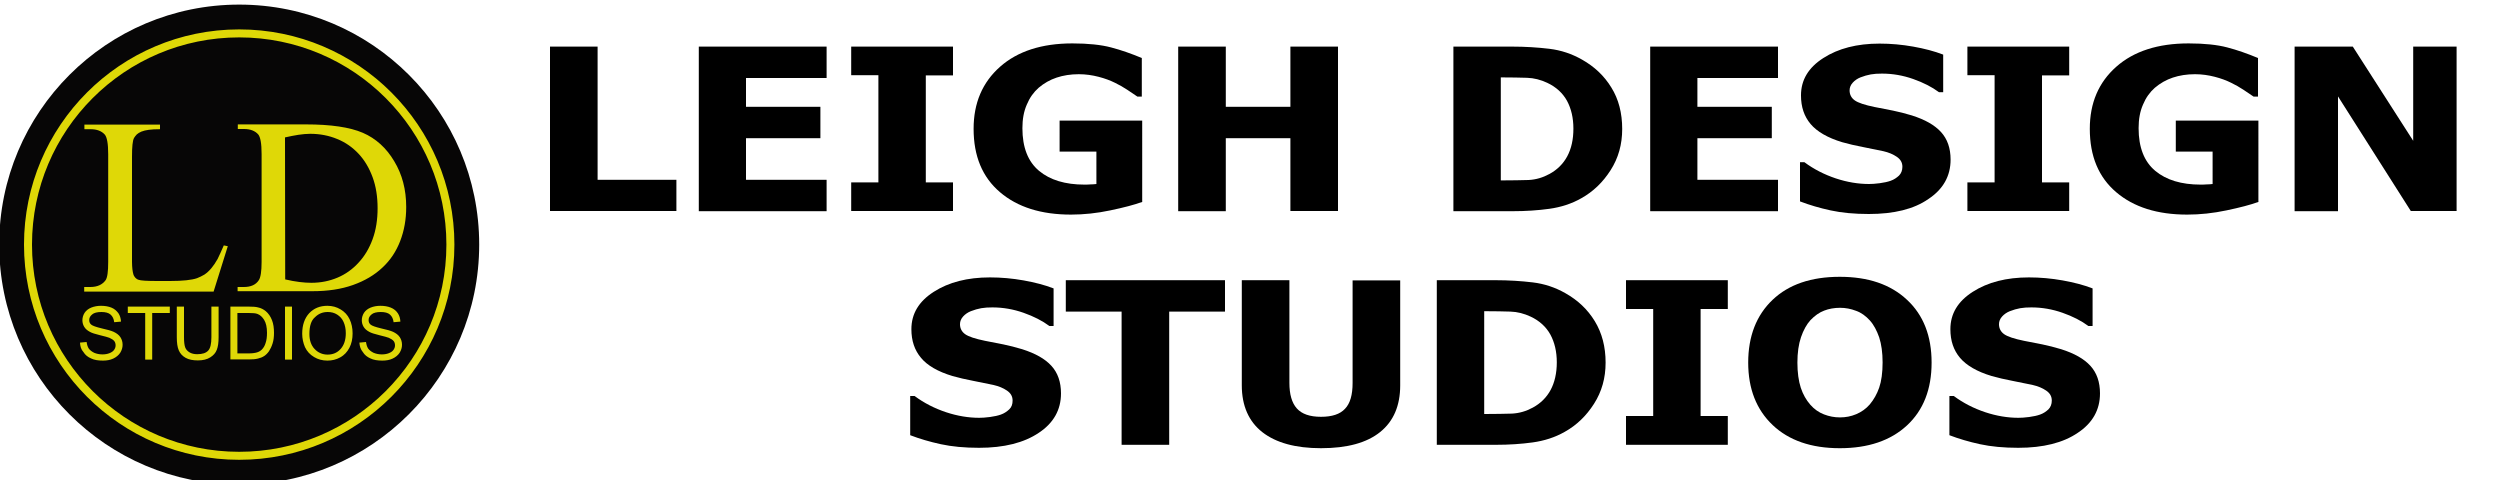 <svg xml:space="preserve" style="enable-background:new 0 0 1250 240;" viewBox="0 0 1250 240" y="0px" x="0px" xmlns:xlink="http://www.w3.org/1999/xlink" xmlns="http://www.w3.org/2000/svg" id="Layer_1" version="1.1">
<style type="text/css">
	.st0{fill:#070606;}
	.st1{fill:none;stroke:#DFD807;stroke-width:4;stroke-miterlimit:10;}
	.st2{fill:#DFD807;}
	.st3{enable-background:new    ;}
</style>
<g>
	<path d="M239.6,122.3c0-66.3-53.7-120-120-120s-120,53.7-120,120s53.7,120,120,120
		C185.8,242.3,239.6,188.5,239.6,122.3" class="st0"></path>
	<circle r="105.6" cy="122.3" cx="119.6" class="st1"></circle>
	<path d="M111.9,122.7l2,0.4l-7.1,22.7H42.1v-2.3h3.1c3.5,0,6-1.2,7.6-3.4c0.9-1.3,1.3-4.3,1.3-9.1V77.1
		c0-5.3-0.6-8.5-1.7-9.8c-1.6-1.8-4-2.7-7.1-2.7h-3.1v-2.3H80v2.3c-2.3,0-4.1,0.1-5.6,0.3c-1.5,0.2-2.7,0.5-3.7,0.9
		s-1.7,0.9-2.3,1.4c-0.6,0.6-1,1.2-1.4,1.8c-0.7,1.3-1,4.4-1,9.4v52.5c0,1.4,0.1,2.7,0.2,3.7s0.3,1.9,0.5,2.6c0.2,0.7,0.6,1.2,1,1.7
		c0.4,0.4,0.9,0.8,1.6,1c1,0.4,4.2,0.6,9.6,0.6H85c6.4,0,10.9-0.5,13.5-1.4c1.3-0.5,2.5-1.1,3.7-1.8c1.2-0.8,2.3-1.8,3.4-3.1
		s2.2-2.9,3.2-4.7C109.7,127.6,110.8,125.3,111.9,122.7" class="st2"></path>
	<path d="M118.8,145.8v-2.3h3.1c3.5,0,6-1.1,7.5-3.4c0.9-1.3,1.4-4.4,1.4-9.1V77c0-5.3-0.6-8.5-1.7-9.8
		c-1.6-1.8-4-2.7-7.1-2.7h-3.1v-2.3h34c12.5,0,22,1.4,28.5,4.2c6.5,2.8,11.8,7.6,15.7,14.2c4,6.6,6,14.2,6,22.9c0,6.2-1,11.8-3,17
		s-4.9,9.6-8.9,13.3c-3.9,3.7-8.8,6.6-14.7,8.7c-5.9,2.1-12.6,3.1-20.3,3.1h-37.4V145.8z M142.6,139.7c5.1,1.2,9.5,1.7,13.1,1.7
		c4.7,0,9.1-0.9,13.1-2.6c4-1.7,7.5-4.2,10.5-7.5c3-3.2,5.3-7.1,7-11.7s2.5-9.8,2.5-15.5s-0.8-10.9-2.5-15.5s-4-8.5-7-11.7
		s-6.5-5.7-10.7-7.4c-4.1-1.7-8.6-2.6-13.5-2.6c-1.8,0-3.8,0.2-5.9,0.5c-2.1,0.3-4.3,0.8-6.7,1.3L142.6,139.7L142.6,139.7z" class="st2"></path>
	<path d="M40,171.3l3.3-0.3c0.2,1.3,0.5,2.4,1.1,3.3c0.6,0.8,1.5,1.5,2.7,2.1c1.2,0.5,2.6,0.8,4.1,0.8
		c1.3,0,2.5-0.2,3.5-0.6c1-0.4,1.8-0.9,2.3-1.6c0.5-0.7,0.8-1.4,0.8-2.3c0-0.8-0.2-1.6-0.7-2.2c-0.5-0.6-1.3-1.1-2.4-1.6
		c-0.7-0.3-2.3-0.7-4.7-1.3s-4.1-1.1-5.1-1.7c-1.3-0.7-2.2-1.5-2.8-2.5s-0.9-2.1-0.9-3.3c0-1.3,0.4-2.6,1.1-3.7
		c0.8-1.2,1.9-2,3.3-2.6c1.5-0.6,3.1-0.9,4.9-0.9c2,0,3.7,0.3,5.2,0.9c1.5,0.6,2.6,1.6,3.5,2.8c0.8,1.2,1.2,2.6,1.3,4.2l-3.4,0.3
		c-0.2-1.7-0.8-2.9-1.8-3.8c-1-0.9-2.6-1.3-4.6-1.3c-2.1,0-3.7,0.4-4.6,1.2c-1,0.8-1.5,1.7-1.5,2.8c0,1,0.3,1.7,1,2.3
		s2.4,1.2,5.3,1.9c2.8,0.6,4.8,1.2,5.9,1.7c1.5,0.7,2.7,1.6,3.4,2.7c0.7,1.1,1.1,2.3,1.1,3.8c0,1.4-0.4,2.7-1.2,4
		c-0.8,1.2-2,2.2-3.5,2.9s-3.2,1-5.1,1c-2.4,0-4.4-0.3-6-1.1c-1.6-0.7-2.9-1.7-3.8-3.2C40.5,174.7,40.1,173.1,40,171.3" class="st2"></path>
	<polygon points="72.6,179.8 72.6,156.5 63.9,156.5 63.9,153.3 84.9,153.3 84.9,156.5 76.1,156.5 76.1,179.8" class="st2"></polygon>
	<path d="M105.8,153.3h3.5v15.3c0,2.7-0.3,4.8-0.9,6.3c-0.6,1.6-1.7,2.8-3.3,3.8c-1.6,1-3.6,1.5-6.2,1.5
		c-2.5,0-4.5-0.4-6.1-1.3c-1.6-0.9-2.7-2.1-3.4-3.7c-0.7-1.6-1-3.8-1-6.6v-15.3H92v15.3c0,2.3,0.2,4,0.6,5.1s1.2,1.9,2.2,2.5
		s2.3,0.9,3.8,0.9c2.6,0,4.4-0.6,5.5-1.8s1.6-3.4,1.6-6.7v-15.3H105.8z" class="st2"></path>
	<path d="M115.2,179.8v-26.5h9.1c2.1,0,3.6,0.1,4.7,0.4c1.5,0.3,2.8,1,3.9,1.9c1.4,1.2,2.4,2.7,3.1,4.5
		c0.7,1.8,1,3.9,1,6.3c0,2-0.2,3.8-0.7,5.3c-0.5,1.6-1.1,2.8-1.8,3.9c-0.7,1-1.5,1.8-2.4,2.4c-0.9,0.6-1.9,1-3.2,1.3
		c-1.2,0.3-2.7,0.4-4.3,0.4h-9.4V179.8z M118.7,176.7h5.7c1.7,0,3.1-0.2,4.1-0.5c1-0.3,1.8-0.8,2.4-1.4c0.8-0.8,1.5-1.9,1.9-3.3
		c0.5-1.4,0.7-3.1,0.7-5.1c0-2.8-0.5-4.9-1.4-6.4s-2-2.5-3.3-3c-0.9-0.4-2.5-0.5-4.5-0.5h-5.6C118.7,156.5,118.7,176.7,118.7,176.7z" class="st2"></path>
	<rect height="26.5" width="3.5" class="st2" y="153.3" x="142.5"></rect>
	<path d="M151.1,166.9c0-4.4,1.2-7.8,3.5-10.3c2.4-2.5,5.4-3.7,9.1-3.7c2.4,0,4.6,0.6,6.6,1.8s3.5,2.8,4.5,4.9
		c1,2.1,1.5,4.5,1.5,7.1c0,2.7-0.5,5.1-1.6,7.2c-1.1,2.1-2.6,3.7-4.6,4.8s-4.1,1.6-6.4,1.6c-2.5,0-4.7-0.6-6.7-1.8s-3.5-2.8-4.5-4.9
		C151.6,171.5,151.1,169.2,151.1,166.9 M154.7,167c0,3.2,0.9,5.7,2.6,7.5c1.7,1.8,3.9,2.8,6.5,2.8s4.8-0.9,6.5-2.8
		c1.7-1.9,2.6-4.5,2.6-7.9c0-2.2-0.4-4-1.1-5.6c-0.7-1.6-1.8-2.8-3.2-3.7s-3-1.3-4.7-1.3c-2.5,0-4.6,0.8-6.4,2.6
		C155.6,160.2,154.7,163,154.7,167" class="st2"></path>
	<path d="M179.7,171.3l3.3-0.3c0.2,1.3,0.5,2.4,1.1,3.3c0.6,0.8,1.5,1.5,2.7,2.1c1.2,0.5,2.6,0.8,4.1,0.8
		c1.3,0,2.5-0.2,3.5-0.6c1-0.4,1.8-0.9,2.3-1.6c0.5-0.7,0.8-1.4,0.8-2.3c0-0.8-0.2-1.6-0.7-2.2c-0.5-0.6-1.3-1.1-2.4-1.6
		c-0.7-0.3-2.3-0.7-4.7-1.3s-4.1-1.1-5.1-1.7c-1.3-0.7-2.2-1.5-2.8-2.5s-0.9-2.1-0.9-3.3c0-1.3,0.4-2.6,1.1-3.7
		c0.8-1.2,1.9-2,3.3-2.6c1.5-0.6,3.1-0.9,4.9-0.9c2,0,3.7,0.3,5.2,0.9c1.5,0.6,2.7,1.6,3.5,2.8s1.2,2.6,1.3,4.2l-3.4,0.3
		c-0.2-1.7-0.8-2.9-1.8-3.8c-1-0.9-2.6-1.3-4.6-1.3c-2.1,0-3.7,0.4-4.6,1.2c-1,0.8-1.5,1.7-1.5,2.8c0,1,0.3,1.7,1,2.3
		s2.4,1.2,5.3,1.9c2.8,0.6,4.8,1.2,5.9,1.7c1.5,0.7,2.7,1.6,3.4,2.7c0.7,1.1,1.1,2.3,1.1,3.8c0,1.4-0.4,2.7-1.2,4
		c-0.8,1.2-2,2.2-3.5,2.9s-3.2,1-5.1,1c-2.4,0-4.4-0.3-6-1.1c-1.6-0.7-2.9-1.7-3.8-3.2C180.3,174.7,179.8,173.1,179.7,171.3" class="st2"></path>
</g>
<g>
	<g class="st3">
		<path d="M338.1,105.5h-63.1V23.3h23.8v66.6h39.4V105.5z"></path>
		<path d="M349.4,105.5V23.3h63.9V39H373v14.4h37.2v15.7H373v20.8h40.3v15.7H349.4z"></path>
		<path d="M476.5,105.5h-50.9V91.2h13.6V37.6h-13.6V23.3h50.9v14.4h-13.6v53.5h13.6V105.5z"></path>
		<path d="M571.3,100.9c-4.1,1.5-9.5,2.9-16.2,4.3c-6.6,1.4-13.2,2.1-19.6,2.1c-14.9,0-26.7-3.7-35.5-11.2s-13.2-18-13.2-31.7
			c0-12.9,4.4-23.2,13.2-31c8.8-7.8,20.9-11.7,36.2-11.7c7.9,0,14.4,0.7,19.3,2c5,1.3,10.1,3.1,15.4,5.3v19.3h-2.2
			c-1.1-0.8-2.8-1.9-4.9-3.3c-2.1-1.4-4.2-2.6-6.3-3.6c-2.4-1.2-5.1-2.2-8.2-3c-3.1-0.8-6.4-1.3-9.9-1.3c-4.1,0-7.8,0.6-11.1,1.7
			c-3.3,1.1-6.3,2.8-9,5.1c-2.5,2.2-4.5,5-5.9,8.4c-1.5,3.4-2.2,7.3-2.2,11.8c0,9.6,2.8,16.7,8.3,21.3c5.5,4.6,13.1,6.9,22.7,6.9
			c0.8,0,1.8,0,3-0.1c1.1,0,2.1-0.1,3-0.2V75.8h-18.4V60.3h41.3V100.9z"></path>
		<path d="M669,105.5h-23.8V69.1h-32.3v36.5h-23.8V23.3h23.8v30.1h32.3V23.3H669V105.5z"></path>
		<path d="M811.1,64.5c0,7.7-1.9,14.5-5.8,20.6c-3.9,6.1-8.7,10.7-14.6,14c-4.9,2.8-10.3,4.5-16,5.3c-5.8,0.8-11.9,1.2-18.4,1.2
			h-29.6V23.3H756c6.6,0,12.9,0.4,18.7,1.1c5.8,0.7,11.2,2.5,16.3,5.4c6.2,3.5,11.1,8.1,14.7,14C809.3,49.6,811.1,56.5,811.1,64.5z
			 M786.7,64.3c0-5.4-1.1-10-3.2-13.9c-2.1-3.8-5.4-6.9-9.9-9c-3.2-1.5-6.6-2.4-10.1-2.5c-3.5-0.1-7.8-0.2-12.7-0.2h-0.4v51.5h0.4
			c5.3,0,9.8-0.1,13.5-0.2c3.7-0.2,7.1-1.2,10.4-3c3.9-2.1,6.9-5.1,8.9-8.8C785.7,74.3,786.7,69.7,786.7,64.3z"></path>
		<path d="M825.1,105.5V23.3h63.9V39h-40.3v14.4h37.2v15.7h-37.2v20.8h40.3v15.7H825.1z"></path>
		<path d="M934.4,107c-7.2,0-13.6-0.6-19.1-1.8s-10.6-2.7-15.3-4.5V81.1h2.2c4.7,3.5,10,6.2,15.7,8.1c5.7,1.9,11.3,2.8,16.6,2.8
			c1.4,0,3.1-0.1,5.4-0.4c2.2-0.3,4-0.7,5.4-1.2c1.7-0.6,3-1.5,4.2-2.6c1.1-1.1,1.7-2.6,1.7-4.4c0-2.1-0.9-3.7-2.8-5
			c-1.9-1.3-4.1-2.2-6.7-2.8c-3.2-0.7-6.7-1.4-10.3-2.1c-3.7-0.7-7.1-1.5-10.3-2.4c-7.3-2.2-12.6-5.3-15.8-9.1
			c-3.2-3.8-4.8-8.5-4.8-14.3c0-7.7,3.7-13.9,11.2-18.7c7.5-4.8,16.8-7.2,28.1-7.2c5.6,0,11.2,0.5,16.8,1.5c5.6,1,10.6,2.3,15,4
			v18.8h-2.1c-3.5-2.6-7.8-4.8-12.9-6.6c-5.1-1.8-10.3-2.7-15.6-2.7c-2.1,0-3.9,0.1-5.6,0.4c-1.7,0.3-3.4,0.8-5.2,1.5
			c-1.5,0.6-2.8,1.5-3.8,2.6c-1.1,1.2-1.6,2.5-1.6,3.9c0,2.1,0.9,3.8,2.6,5c1.7,1.2,5,2.3,9.9,3.3c3.2,0.6,6.2,1.2,9.2,1.8
			c2.9,0.6,6.1,1.4,9.4,2.4c6.6,2.1,11.4,4.8,14.6,8.3c3.2,3.5,4.8,8.1,4.8,13.8c0,8.2-3.7,14.8-11.1,19.7
			C956.9,104.6,946.9,107,934.4,107z"></path>
		<path d="M1034.6,105.5h-50.9V91.2h13.6V37.6h-13.6V23.3h50.9v14.4h-13.6v53.5h13.6V105.5z"></path>
		<path d="M1129.4,100.9c-4.1,1.5-9.5,2.9-16.2,4.3c-6.6,1.4-13.2,2.1-19.6,2.1c-14.9,0-26.7-3.7-35.5-11.2s-13.2-18-13.2-31.7
			c0-12.9,4.4-23.2,13.2-31c8.8-7.8,20.9-11.7,36.2-11.7c7.9,0,14.4,0.7,19.3,2c5,1.3,10.1,3.1,15.4,5.3v19.3h-2.2
			c-1.1-0.8-2.8-1.9-4.9-3.3c-2.1-1.4-4.2-2.6-6.3-3.6c-2.4-1.2-5.1-2.2-8.2-3c-3.1-0.8-6.4-1.3-9.9-1.3c-4.1,0-7.8,0.6-11.1,1.7
			c-3.3,1.1-6.3,2.8-9,5.1c-2.5,2.2-4.5,5-5.9,8.4c-1.5,3.4-2.2,7.3-2.2,11.8c0,9.6,2.8,16.7,8.3,21.3c5.5,4.6,13.1,6.9,22.7,6.9
			c0.8,0,1.8,0,3-0.1c1.1,0,2.1-0.1,3-0.2V75.8h-18.4V60.3h41.3V100.9z"></path>
		<path d="M1228.3,105.5h-22.9L1169,48.2v57.4h-21.7V23.3h29.1l30.2,47.1V23.3h21.7V105.5z"></path>
	</g>
</g>
<g>
	<g>
		<g>
			<g class="st3">
				<path d="M489.5,223.9c-7.2,0-13.6-0.6-19.1-1.8c-5.5-1.2-10.6-2.7-15.3-4.5V198h2.2c4.7,3.5,10,6.2,15.7,8.1
					c5.7,1.9,11.3,2.8,16.6,2.8c1.4,0,3.1-0.1,5.4-0.4c2.2-0.3,4-0.7,5.4-1.2c1.7-0.6,3-1.5,4.2-2.6s1.7-2.6,1.7-4.4
					c0-2.1-0.9-3.7-2.8-5c-1.9-1.3-4.1-2.2-6.7-2.8c-3.2-0.7-6.7-1.4-10.3-2.1c-3.7-0.7-7.1-1.5-10.3-2.4
					c-7.3-2.2-12.6-5.3-15.7-9.1c-3.2-3.8-4.8-8.5-4.8-14.3c0-7.7,3.7-13.9,11.2-18.7s16.8-7.2,28.1-7.2c5.6,0,11.2,0.5,16.8,1.5
					c5.6,1,10.6,2.3,15,4v18.8h-2.1c-3.5-2.6-7.8-4.8-12.9-6.6c-5.1-1.8-10.3-2.7-15.6-2.7c-2.1,0-3.9,0.1-5.6,0.4
					c-1.7,0.3-3.4,0.8-5.2,1.5c-1.5,0.6-2.8,1.5-3.8,2.6c-1.1,1.2-1.6,2.5-1.6,3.9c0,2.1,0.9,3.8,2.6,5c1.7,1.2,5,2.3,9.9,3.3
					c3.2,0.6,6.2,1.2,9.2,1.8c2.9,0.6,6.1,1.4,9.4,2.4c6.6,2.1,11.4,4.8,14.6,8.3c3.2,3.5,4.8,8.1,4.8,13.8
					c0,8.2-3.7,14.8-11.1,19.7C512,221.4,502,223.9,489.5,223.9z"></path>
				<path d="M560.8,222.4v-66.6h-27.9v-15.7h79.6v15.7h-27.9v66.6H560.8z"></path>
				<path d="M660.5,224.1c-12.7,0-22.5-2.7-29.3-8c-6.8-5.3-10.3-13.2-10.3-23.4v-52.6h23.8v51.3c0,5.7,1.2,10,3.7,12.8
					c2.5,2.8,6.5,4.2,12.1,4.2c5.5,0,9.5-1.3,12-4c2.6-2.7,3.8-7,3.8-12.9v-51.3h23.8v52.5c0,10.1-3.3,17.9-10,23.3
					C683.4,221.4,673.6,224.1,660.5,224.1z"></path>
				<path d="M802.8,181.3c0,7.7-1.9,14.5-5.8,20.6c-3.9,6.1-8.7,10.7-14.6,14c-4.9,2.8-10.3,4.5-16,5.3c-5.8,0.8-11.9,1.2-18.4,1.2
					h-29.6v-82.3h29.3c6.6,0,12.9,0.4,18.7,1.1c5.8,0.7,11.2,2.5,16.3,5.4c6.2,3.5,11.1,8.1,14.7,14
					C801,166.5,802.8,173.4,802.8,181.3z M778.4,181.2c0-5.4-1.1-10-3.2-13.9c-2.1-3.8-5.4-6.9-9.9-9c-3.2-1.5-6.6-2.4-10.1-2.5
					s-7.8-0.2-12.7-0.2h-0.4V207h0.4c5.3,0,9.8-0.1,13.5-0.2c3.7-0.2,7.1-1.2,10.4-3c3.9-2.1,6.9-5.1,8.9-8.8
					S778.4,186.6,778.4,181.2z"></path>
				<path d="M863.9,222.4H813V208h13.6v-53.5H813v-14.4h50.9v14.4h-13.6V208h13.6V222.4z"></path>
				<path d="M965.8,181.3c0,13.3-4.1,23.8-12.3,31.4c-8.2,7.6-19.4,11.4-33.6,11.4c-14.3,0-25.5-3.9-33.6-11.6
					c-8.1-7.7-12.2-18.1-12.2-31.2c0-13.2,4.1-23.7,12.2-31.4c8.1-7.7,19.3-11.5,33.6-11.5c14.2,0,25.4,3.8,33.6,11.5
					C961.7,157.5,965.8,168,965.8,181.3z M941.3,181.2c0-4.9-0.6-9.1-1.7-12.5c-1.2-3.4-2.7-6.3-4.7-8.5c-2-2.2-4.3-3.9-6.9-4.8
					c-2.6-1-5.2-1.5-8-1.5c-2.9,0-5.6,0.5-7.9,1.4c-2.4,0.9-4.7,2.5-6.9,4.8c-1.9,2.1-3.5,5-4.7,8.5c-1.2,3.5-1.8,7.8-1.8,12.7
					c0,5,0.6,9.2,1.7,12.6c1.1,3.3,2.7,6.1,4.7,8.4c2,2.3,4.3,3.9,6.9,4.9c2.6,1,5.2,1.5,8,1.5c2.8,0,5.5-0.5,8.1-1.6
					s4.9-2.7,6.8-4.9c2-2.4,3.6-5.2,4.7-8.4C940.7,190.6,941.3,186.4,941.3,181.2z"></path>
				<path d="M1009.1,223.9c-7.2,0-13.6-0.6-19.1-1.8c-5.5-1.2-10.6-2.7-15.3-4.5V198h2.2c4.7,3.5,10,6.2,15.7,8.1
					c5.7,1.9,11.3,2.8,16.6,2.8c1.4,0,3.1-0.1,5.4-0.4c2.2-0.3,4-0.7,5.4-1.2c1.7-0.6,3-1.5,4.2-2.6c1.1-1.1,1.7-2.6,1.7-4.4
					c0-2.1-0.9-3.7-2.8-5c-1.9-1.3-4.1-2.2-6.7-2.8c-3.2-0.7-6.7-1.4-10.3-2.1c-3.7-0.7-7.1-1.5-10.3-2.4
					c-7.3-2.2-12.6-5.3-15.8-9.1c-3.2-3.8-4.8-8.5-4.8-14.3c0-7.7,3.7-13.9,11.2-18.7c7.5-4.8,16.8-7.2,28.1-7.2
					c5.6,0,11.2,0.5,16.8,1.5c5.6,1,10.6,2.3,15,4v18.8h-2.1c-3.5-2.6-7.8-4.8-12.9-6.6c-5.1-1.8-10.3-2.7-15.6-2.7
					c-2.1,0-3.9,0.1-5.6,0.4s-3.4,0.8-5.2,1.5c-1.5,0.6-2.8,1.5-3.8,2.6c-1.1,1.2-1.6,2.5-1.6,3.9c0,2.1,0.9,3.8,2.6,5
					s5,2.3,9.9,3.3c3.2,0.6,6.2,1.2,9.2,1.8c2.9,0.6,6.1,1.4,9.4,2.4c6.6,2.1,11.4,4.8,14.6,8.3s4.8,8.1,4.8,13.8
					c0,8.2-3.7,14.8-11.1,19.7C1031.6,221.4,1021.6,223.9,1009.1,223.9z"></path>
			</g>
		</g>
	</g>
</g>
</svg>
